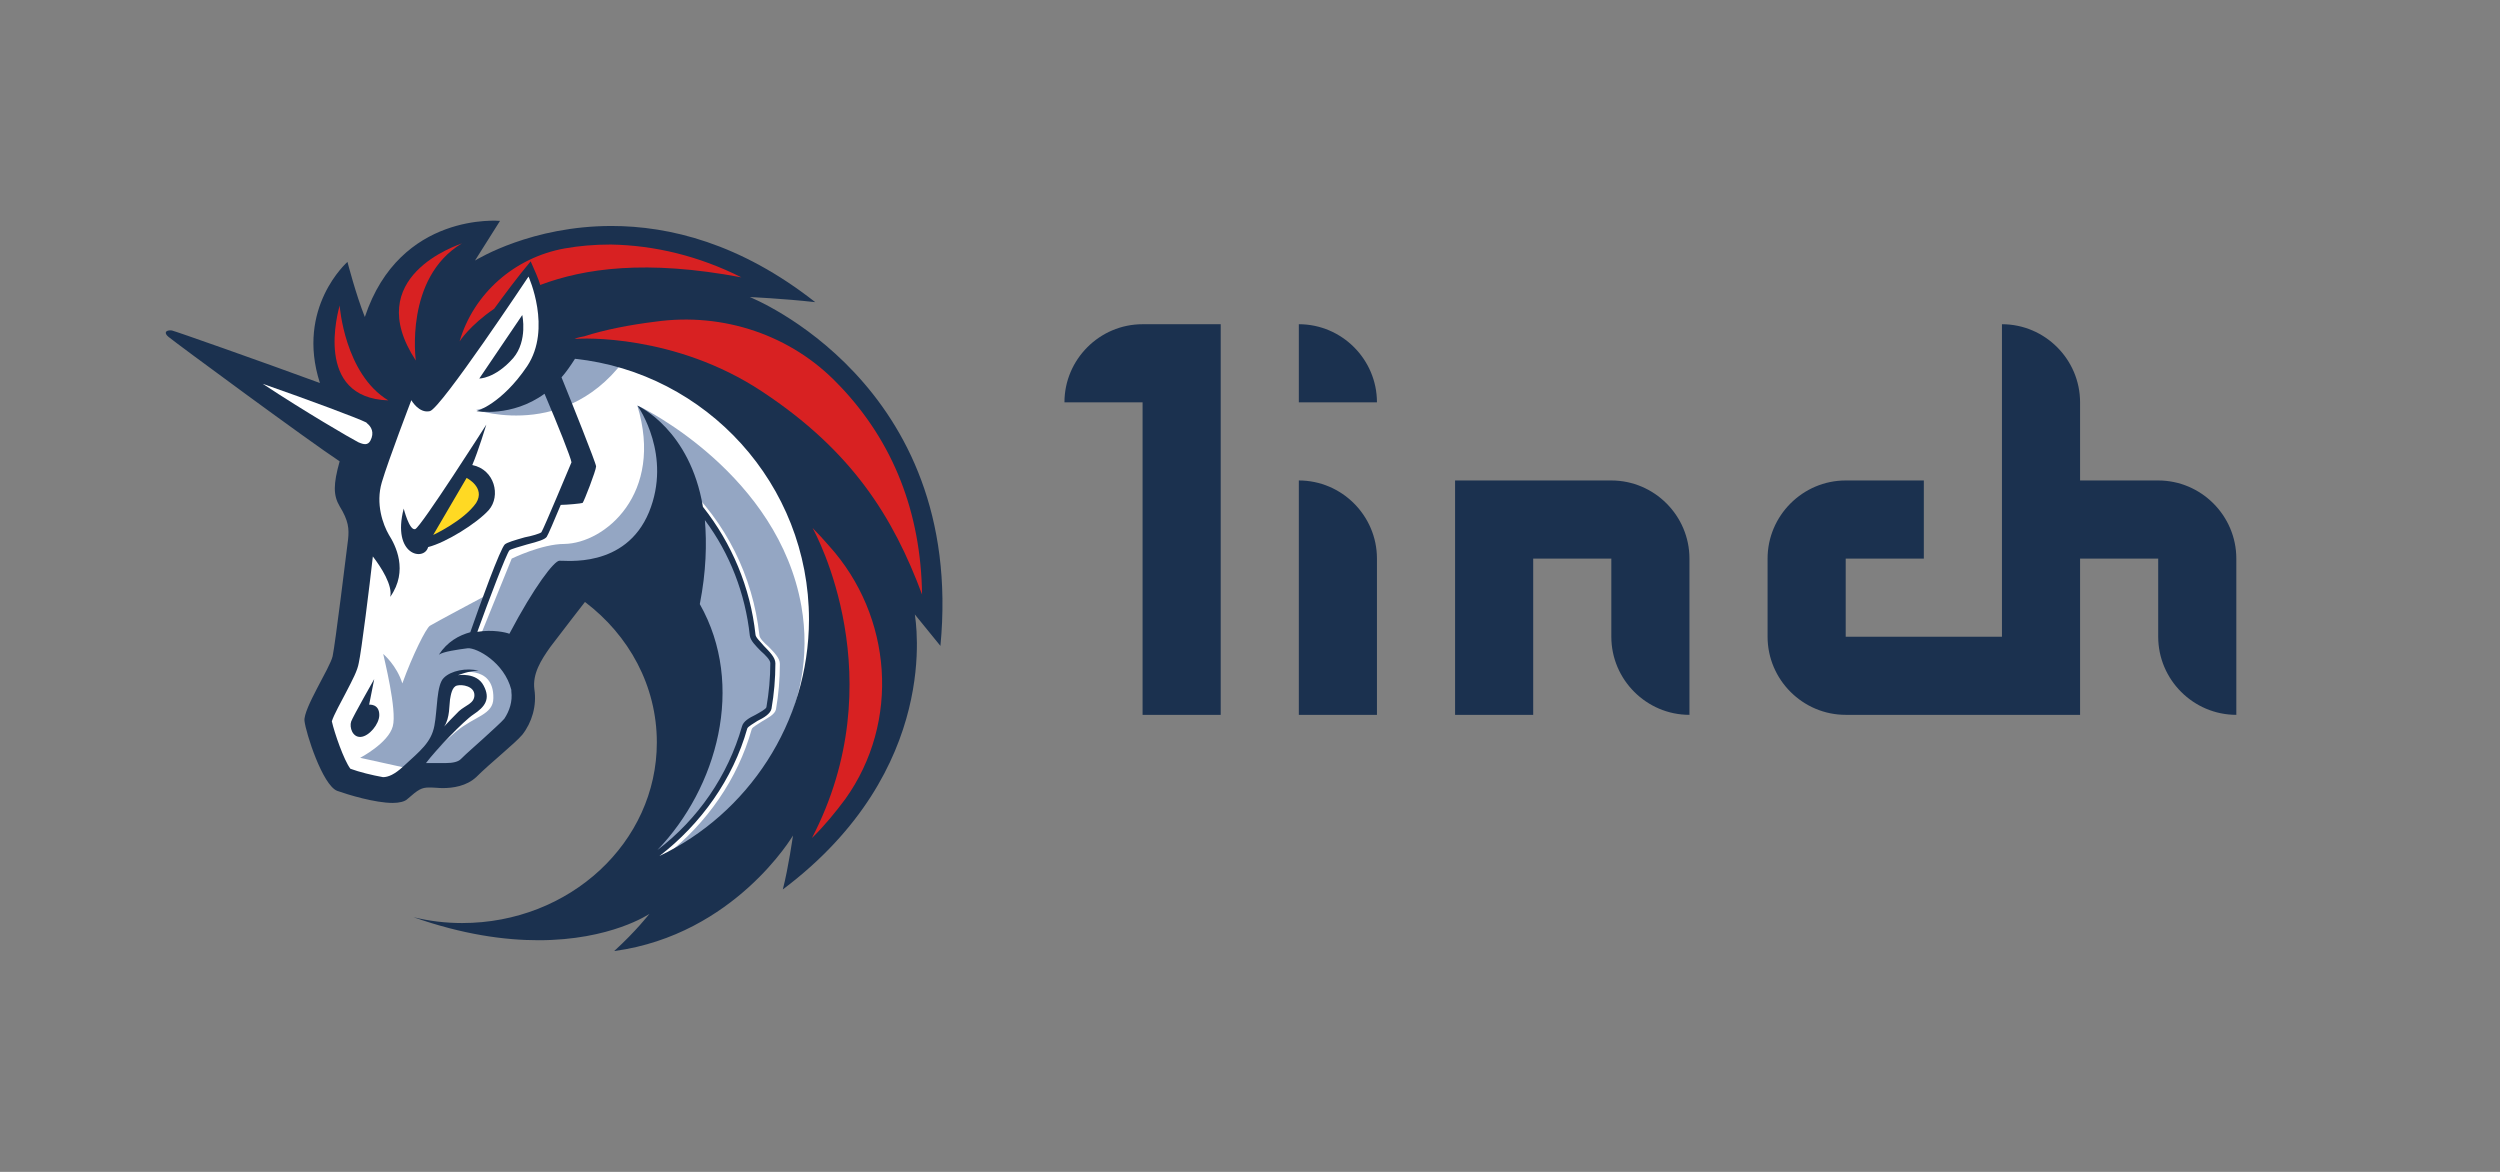 <?xml version="1.0" encoding="utf-8"?>
<!-- Generator: Adobe Illustrator 28.0.0, SVG Export Plug-In . SVG Version: 6.00 Build 0)  -->
<svg version="1.1" id="1inch_logo_black" xmlns="http://www.w3.org/2000/svg" xmlns:xlink="http://www.w3.org/1999/xlink" x="0px" y="0px"
	 viewBox="0 0 1280 600" style="enable-background:new 0 0 1280 600;" xml:space="preserve">
<rect x="0" y="0" width="1280" height="600" fill="#808080" stroke="none"/>
<style type="text/css">
	.st0{fill:#1B314F;}
	.st1{fill:#FFFFFF;}
	.st2{fill:#94A6C3;}
	.st3{fill:#FFD923;}
	.st4{fill:#D82122;}
</style>
<g>
	<path class="st0" d="M545,206h40v160h40V166h-40C563,166,545,184,545,206z"/>
	<path class="st0" d="M665,246v120h40v-80C705,264,687,246,665,246z"/>
	<path class="st0" d="M825,246h-80v120h40v-80h40v40c0,22,18,40,40,40v-80C865,264,847,246,825,246z"/>
	<path class="st0" d="M1105,246h-40v-40c0-22-18-40-40-40v160h-80v-40h40v-40h-40c-22,0-40,18-40,40v40c0,22,18,40,40,40h120v-80h40
		v40c0,22,18,40,40,40v-80C1145,264,1127,246,1105,246z"/>
	<path class="st0" d="M665,166v40h40C705,184,687,166,665,166z"/>
</g>
<g>
	<path class="st1" d="M179.4,319.1l10.5-79.1l-91.2-63.3l83.3,28.2l19.7-30.2l71.9-44.6l158.5,87.3l8.2,133.2l-70.5,98.1l-55.8,8.5
		l28.9-52.8v-50.9l-21-39.7l-21.3-14.1l-32.8,33.8v35.8l-25.6,24l-32.5,3.9l-14.4,8.2l-23.6-7.5l-9.8-35.4l17.7-24.9v-18.5H179.4z"
		/>
	<path class="st2" d="M325.1,176.1c-17.4-3.6-36.4-2.6-36.4-2.6s-6.2,28.9-45,36.4C244.1,209.9,294.9,227.3,325.1,176.1z"/>
	<path class="st2" d="M340.9,437.9c21-16.4,36.8-39,44-64.6c0.3-1,3.3-2.6,5.2-3.9c3.3-2,6.6-3.6,7.2-6.2c1.3-7.5,2-15.4,2-23.3
		c0-3-3-5.9-5.9-8.9c-2.3-2-4.6-4.3-4.6-5.9c-3.3-29.9-17.1-57.8-39-78.1l-2.3,2.3c21.3,20,35.1,47.2,38.1,76.1
		c0.3,2.6,3,5.2,5.6,7.9c2.3,2,4.9,4.9,4.9,6.2c0,7.5-0.7,15.1-2,22.6c-0.3,1.3-3.3,2.6-5.6,3.9c-3.3,1.6-6.2,3.3-6.9,5.9
		c-7.9,27.9-25.9,52.2-49.9,67.9c4.3-9.2,17.7-39,24.9-54.1l-1.3-48.6l-41.7-40.4L290,300l-25.9,42c0,0,12.1,15.4-4.9,33.5
		c-16.7,17.7-29.9,21.7-29.9,21.7l-12.1-6.6c3.6-4.6,10.8-11.5,16.4-16.1c9.5-7.9,19-8.5,19-17.1c0.3-17.7-18.7-12.8-18.7-12.8
		l-6.9,6.6l-3,24.3l-14.4,18l-1.6-0.3l-23.6-5.2c0,0,14.4-7.5,16.7-16.1c2.3-8.2-4.6-35.4-4.9-37.1c0.3,0.3,6.9,5.9,9.8,15.1
		c5.2-14.4,12.1-28.2,14.1-29.5s28.5-15.4,28.5-15.4l-8.9,23.3l6.6-3.6L262,286c0,0,15.4-7.5,26.9-7.5c20.7-0.3,51.2-25.6,37.4-70.9
		c3.9,1.6,72.2,35.8,84,102.7C419.3,361.8,390.1,410,340.9,437.9z"/>
	<path class="st0" d="M262.8,183.3c7.5-8.9,4.6-22,4.6-22l-22,32.5C245.1,193.8,253.3,194.1,262.8,183.3z"/>
	<path class="st0" d="M189,360.8l2.6-13.1c0,0-10.8,19-11.8,21.7c-1,3,0.7,8.2,4.9,7.9c4.3-0.3,9.5-6.6,9.5-11.2
		C194.2,360.2,189,360.8,189,360.8z"/>
	<path class="st0" d="M383.9,152.1c0,0,16.4,0.7,33.5,2.6c-38.4-30.2-74.8-39-104.3-39c-40.7,0-68.2,16.7-69.9,17.7l12.8-20.3
		c0,0-51.2-4.9-69.2,49.2c-4.6-11.5-8.9-28.2-8.9-28.2s-26.6,23.3-14.1,62c-30.5-11.2-74.2-26.6-75.8-26.9c-2.3-0.3-3,0.7-3,0.7
		s-0.7,1,1.3,2.6c3.6,3,72.5,53.8,87.6,63.7c-3.3,11.8-3.3,17.4,0,23c4.6,7.5,4.9,11.5,4.3,17.1c-0.7,5.6-6.6,53.8-7.9,59.7
		c-1.3,5.9-15.1,26.9-14.4,33.1c0.7,6.2,9.2,32.8,16.7,35.8c5.6,2,19.4,6.2,28.5,6.2c3.3,0,6.2-0.7,7.5-2c5.6-4.9,7.2-5.9,11.2-5.9
		c0.3,0,0.7,0,1,0c1.6,0,3.6,0.3,5.9,0.3c5.2,0,12.1-1,17.1-5.6c7.2-7.2,19.7-17.1,23.6-21.7c4.9-6.2,7.5-14.8,6.2-23.3
		c-1-7.9,3.3-14.8,8.2-21.7c6.2-8.2,17.7-23,17.7-23c22.6,17.1,36.8,43,36.8,71.9c0,51.2-44.6,92.5-99.7,92.5c-8.5,0-16.7-1-24.9-3
		c25.3,8.9,46.6,11.8,64,11.8c37.1,0,56.8-13.5,56.8-13.5s-6.9,8.9-18,19c0.3,0,0.3,0,0.3,0c61.4-8.5,91.2-59.1,91.2-59.1
		s-2.3,16.4-5.2,27.6c81.7-61.4,67.9-138.1,67.6-140.8c0.7,1,8.9,10.8,13.1,16.1C494.4,195.8,383.9,152.1,383.9,152.1z M258.2,368
		c-1.3,1.6-6.9,6.6-10.8,10.2c-3.9,3.6-8.2,7.2-11.5,10.5c-1.3,1.3-3.9,2-7.9,2c-1.3,0-2.6,0-3.6,0c-0.7,0-1.3,0-2,0s-1,0-1.3,0
		c-1,0-2,0-3,0c4.9-6.6,19.4-21.7,24.3-24.9c5.9-3.9,8.9-7.9,5.2-14.8c-3.6-6.9-13.1-5.3-13.1-5.3s5.6-2.3,10.5-2.3
		c-6.2-1.6-14.1,0-17.7,3.6c-3.9,3.6-3.3,16.4-4.9,24.6c-1.6,8.5-7.2,12.8-15.8,20.7c-4.6,4.3-7.9,5.6-10.5,5.6
		c-5.6-1-12.1-2.6-16.7-4.3c-3.3-4.3-8.2-18.4-9.5-24.3c1-3.3,4.9-10.2,6.9-14.1c3.9-7.5,6.2-11.8,6.9-15.8c1.3-5.6,5.6-40,7.2-54.5
		c4.3,5.6,10.2,14.8,8.9,20.7c9.5-13.5,2.6-26.6-0.7-31.8c-3-5.2-6.9-15.8-3.6-26.9c3.3-11.2,15.1-42,15.1-42s3.9,6.9,9.5,5.6
		s50.5-68.9,50.5-68.9s12.1,26.6-0.7,45.9c-13.1,19.4-25.9,23-25.9,23s18,3.3,34.8-8.9c6.9,16.1,13.5,32.8,13.8,35.1
		c-1,2.3-14.1,33.8-15.4,35.8c-0.7,0.7-5.2,2-8.5,2.6c-5.6,1.6-8.9,2.6-10.2,3.6c-2.3,2-12.8,30.8-17.7,45
		c-5.9,1.6-11.8,4.9-16.1,11.5c2.3-1.6,9.5-2.6,14.8-3.3c4.6-0.3,18.7,7.2,22.3,21.3c0,0.3,0,0.3,0,0.7
		C262.5,359.2,260.8,364.1,258.2,368z M227.4,372c3-4.3,2.6-11.5,3-13.8s1-6.6,3.6-7.2c2.6-0.7,8.9,0.3,8.9,4.9
		c0,4.3-4.6,5.2-7.9,8.2C232.6,366.4,228,371.3,227.4,372z M358.3,309.3c3.3-16.7,3.6-31.2,2.6-43c12.8,17.1,20.7,37.7,23,59.1
		c0.3,2.6,3,5.2,5.6,7.9c2.3,2,4.9,4.6,4.9,6.2c0,7.5-0.7,15.1-2,22.6c-0.3,1-3.3,2.6-5.6,3.9c-3.3,1.6-6.2,3.3-6.9,5.9
		c-7.2,25.3-22.6,47.6-43.3,63.3C367.1,403.5,381.9,351,358.3,309.3z M337.6,438.3c21.3-16.4,37.7-39.4,45-65.3
		c0.3-1,3.3-2.6,5.2-3.9c3.3-1.6,6.6-3.6,7.2-6.2c1.3-7.5,2-15.4,2-23.3c0-3-3-5.9-5.9-8.9c-1.6-2-4.3-4.3-4.3-5.9
		c-2.6-24-12.1-46.6-26.9-65.3c-6.6-39.4-32.8-51.5-33.5-51.8c0.7,1,17.7,25.6,5.9,54.5c-12.1,29.2-43.3,24.6-45.9,24.9
		c-2.6,0-12.8,13.1-25.6,37.4c-1.6-0.7-8.5-2.3-16.4-1c5.9-16.4,14.8-39.7,16.4-41.7c0.7-0.7,5.6-2,8.9-3c6.2-1.6,9.2-2.6,10.2-3.9
		c0.7-1,3.9-8.5,7.2-16.4c3,0,10.5-0.7,11.2-1c0.7-0.7,6.9-16.7,6.9-18.7c0-1.6-12.8-33.5-17.7-45.6c2.3-2.6,4.6-5.9,6.9-9.5
		c67.3,7.2,119.8,64.3,119.8,133.5C414.1,370.3,382.9,416.6,337.6,438.3z"/>
	<path class="st0" d="M250.3,261.1c6.2-7.2,3-20.7-8.5-23c3-6.9,7.2-20.7,7.2-20.7s-33.5,52.5-36.4,53.5c-3,1-5.9-10.5-5.9-10.5
		c-6.2,24,10.5,27.2,12.5,19.7C228.3,277.8,244.1,268,250.3,261.1z"/>
	<path class="st3" d="M221.8,273.9l17.1-29.2c0,0,9.8,4.9,4.9,12.8C237.5,266.6,221.8,273.9,221.8,273.9z"/>
	<path class="st4" d="M432.8,409.1c-4.9,6.6-10.5,13.5-17.1,20c42.3-81.4,2-155.9,0.3-158.8c3,3,5.9,6.2,8.5,9.2
		C457,315.5,461,369.7,432.8,409.1z"/>
	<path class="st4" d="M472.1,304.4c-14.8-39.7-35.8-73.5-82-104c-44.6-29.5-92.5-27.2-95.2-26.9c-0.3,0-0.7,0-0.7,0
		c1.6-0.7,3.3-1,4.9-1.3c10.2-3.3,23.3-5.9,36.4-7.5c34.8-4.9,69.9,6.9,93.8,32.2c0.3,0.3,0.3,0.3,0.7,0.7
		C457.4,226.3,471.5,262.4,472.1,304.4z"/>
	<path class="st4" d="M379.6,142c-48.9-9.2-80.4-4.6-103,3.9c-0.7-2.6-3-7.9-4.9-12.1c-6.9,8.2-14.1,18-18.7,24.3
		c-12.5,8.5-17.7,16.7-17.7,16.7c7.2-24.6,28.2-43,53.8-47.6c7.2-1.3,15.1-2,23.6-2C335.3,125.6,357.9,131.1,379.6,142z"/>
	<path class="st4" d="M198.8,205c-38.4-1.3-25.6-45.9-24.9-48.6C173.9,156.7,176.5,191.5,198.8,205z"/>
	<path class="st4" d="M236.5,124.6c-29.5,17.7-23.6,60-23.6,60C184.7,141.6,234.2,125.6,236.5,124.6z"/>
	<path class="st1" d="M188,216.8c2,1.6,3.9,4.6,1.6,8.9c-1.3,2.3-3.3,2-6.2,0.7c-3.9-2-27.6-15.8-48.9-29.9
		c24.3,8.5,48.9,17.7,52.8,19.7C187.3,216.1,187.7,216.4,188,216.8z"/>
</g>
</svg>